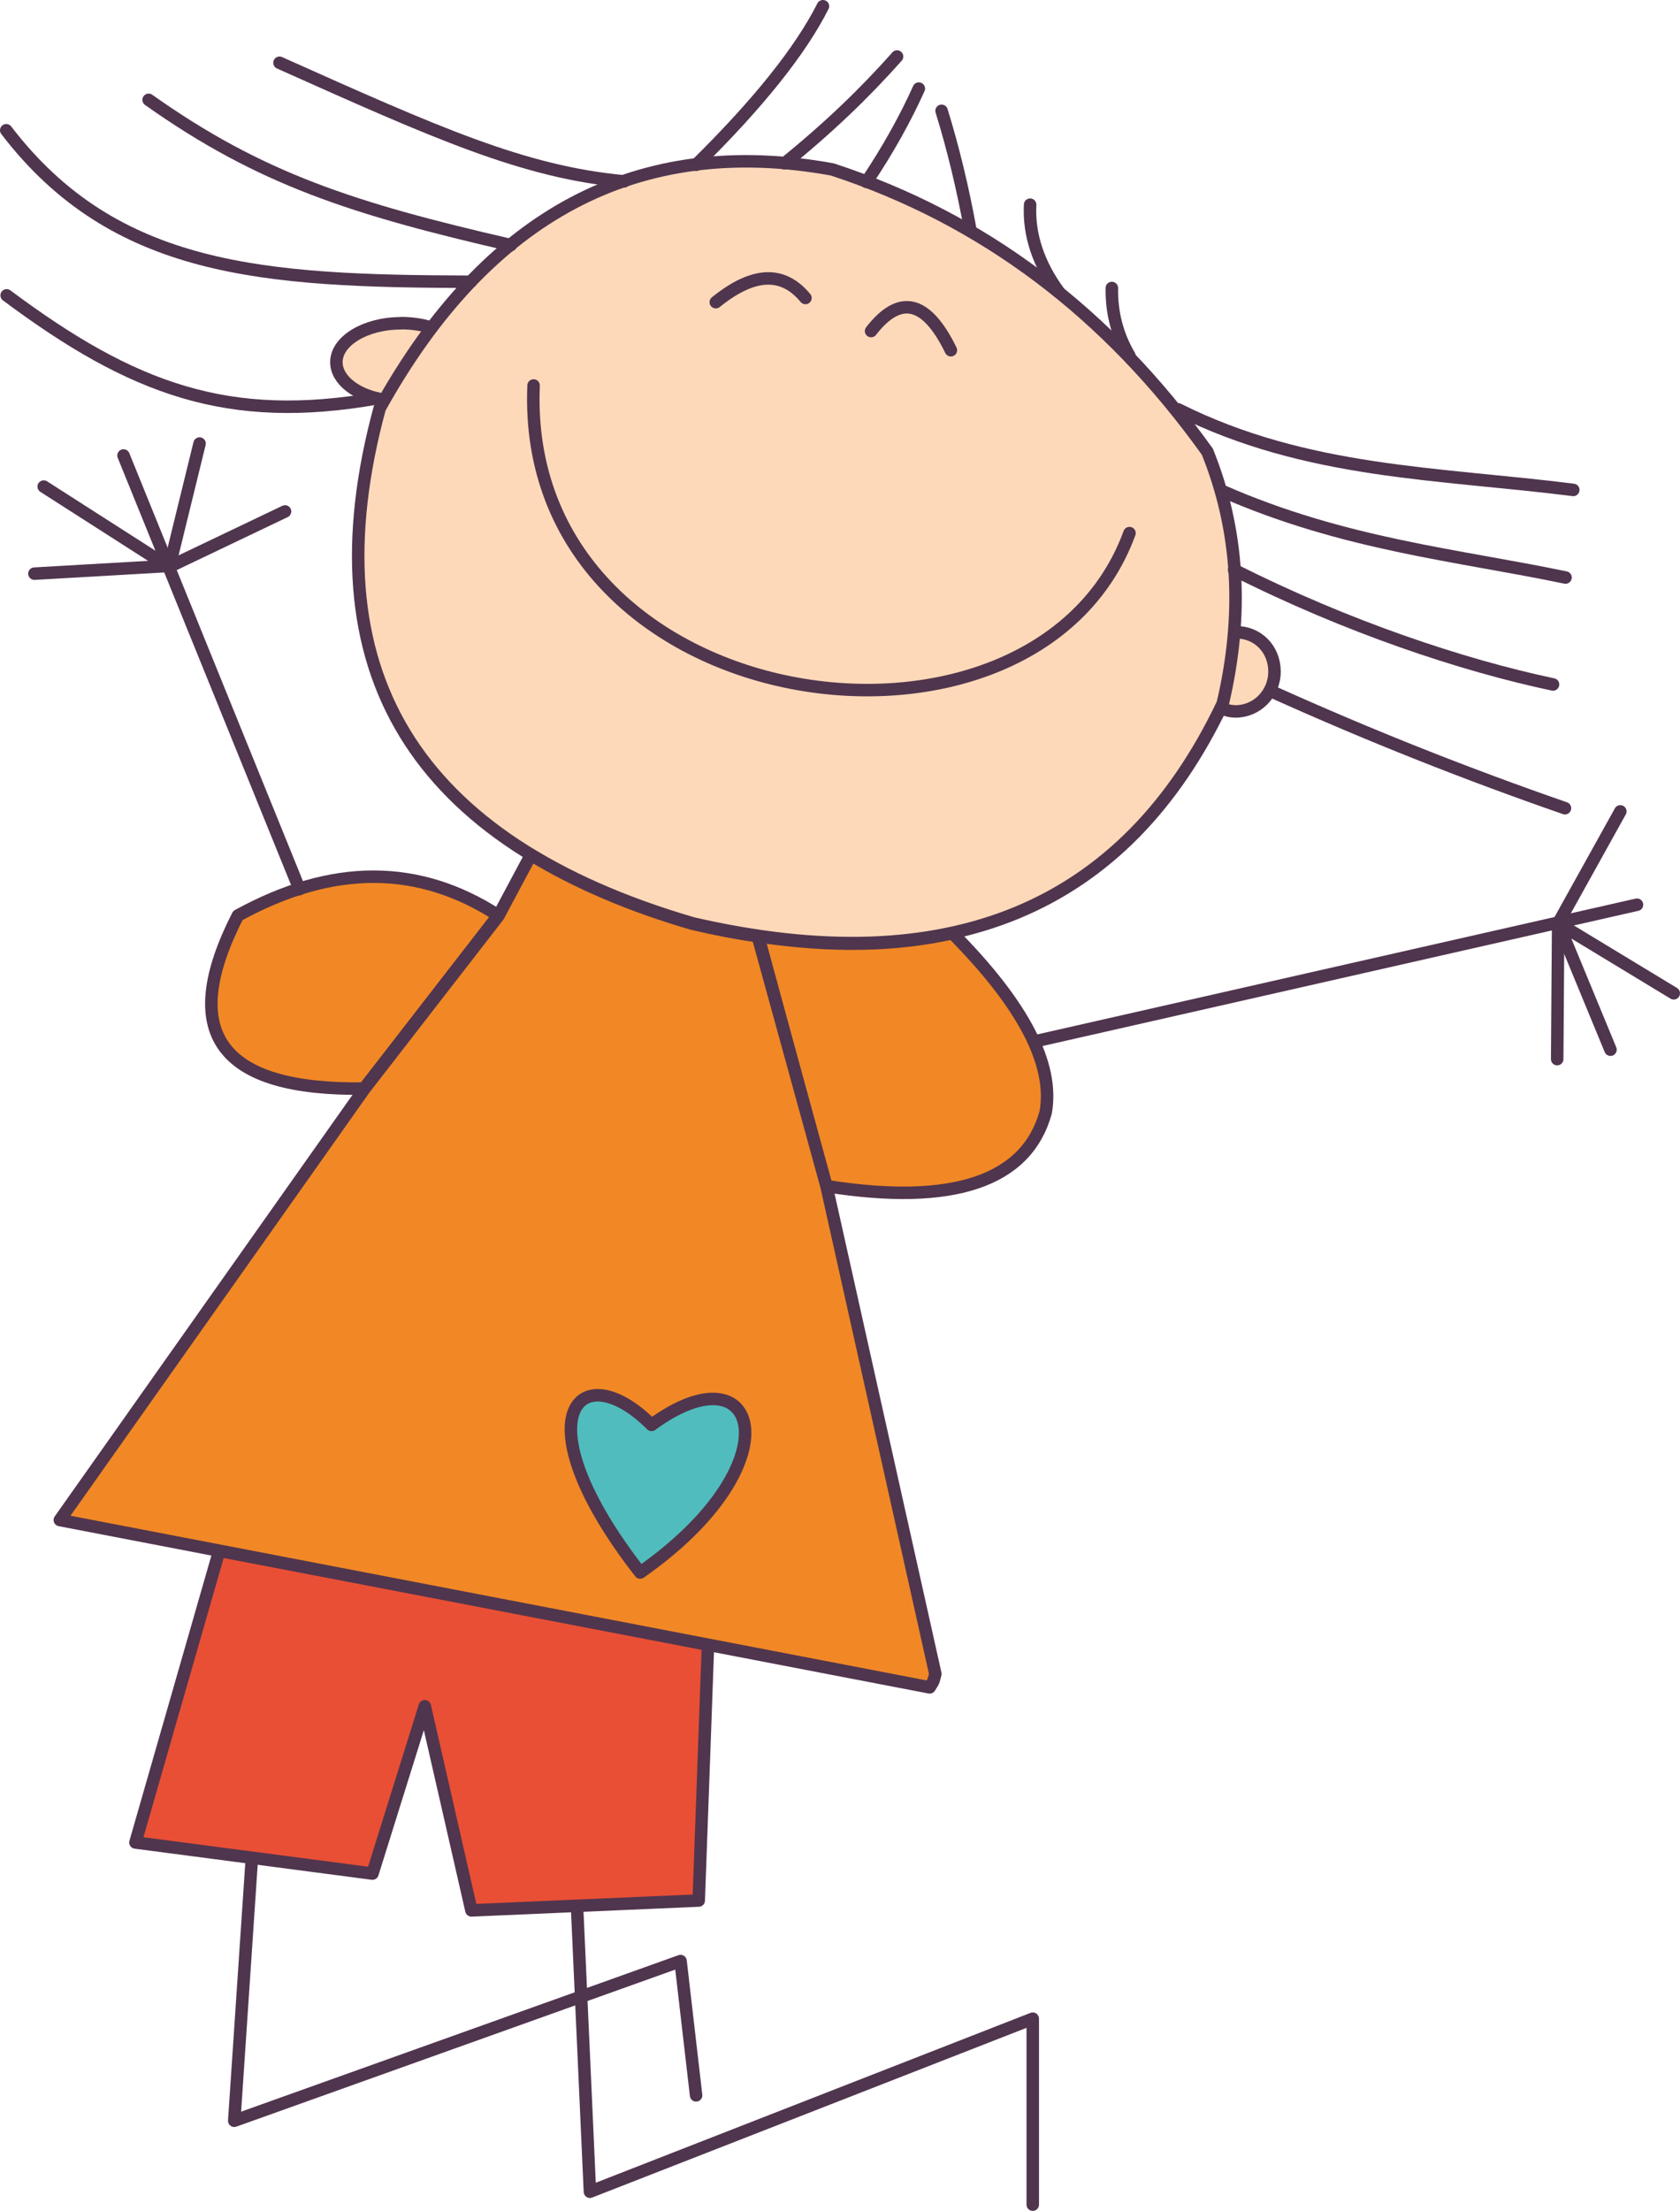 <?xml version="1.0" encoding="UTF-8"?>
<svg id="Ebene_2" data-name="Ebene 2" xmlns="http://www.w3.org/2000/svg" viewBox="0 0 121.06 159.21">
  <defs>
    <style>
      .cls-1 {
        fill: #f18825;
      }

      .cls-1, .cls-2, .cls-3, .cls-4, .cls-5 {
        stroke: #50354e;
        stroke-linecap: round;
        stroke-linejoin: round;
        stroke-width: .9px;
      }

      .cls-2 {
        fill: none;
      }

      .cls-3 {
        fill: #50bcbd;
      }

      .cls-4 {
        fill: #e94f35;
      }

      .cls-5 {
        fill: #fdd9b9;
      }
    </style>
  </defs>
  <g id="Ebene_1-2" data-name="Ebene 1">
    <g>
      <polyline class="cls-2" points="18.15 133.8 16.88 152.72 49.04 141.22 50.16 150.89"/>
      <polyline class="cls-2" points="41.58 137.27 42.51 157.83 74.42 145.37 74.42 158.76"/>
      <polygon class="cls-4" points="15.8 111.67 9.76 132.68 26.84 134.92 30.61 122.87 33.97 137.57 50.35 136.86 51.02 118.39 15.8 111.67"/>
      <path class="cls-1" d="M35.91,65.93c-5.75-3.73-11.98-3.73-18.77,0-4.33,8.47-1.3,12.61,9.1,12.46l9.66-12.46Z"/>
      <path class="cls-5" d="M28.9,23.28c-2.57,0-4.66,1.27-4.66,2.8,0,1.3,1.49,2.43,3.51,2.72,1.08-1.87,2.2-3.62,3.39-5.19-.67-.22-1.42-.34-2.24-.34Z"/>
      <path class="cls-5" d="M89.08,45.52h-.19c-.15,1.68-.41,3.4-.82,5.15-.04.11-.11.22-.15.3.33.15.75.26,1.12.26,1.53,0,2.8-1.27,2.8-2.87s-1.19-2.83-2.76-2.83Z"/>
      <path class="cls-5" d="M86.99,32.5c2.28,5.63,2.65,11.68,1.12,18.17-7.05,14.81-19.78,20.07-38.21,15.82-20.11-5.89-27.65-18.24-22.54-37.09,7.76-13.99,18.62-19.74,32.61-17.2,10.86,3.55,19.85,10.3,27.01,20.3Z"/>
      <line class="cls-2" x1="74.53" y1="75" x2="117.96" y2="65.15"/>
      <polyline class="cls-2" points="116.76 58.43 112.28 66.49 112.21 76.27"/>
      <polyline class="cls-2" points="120.61 71.53 112.29 66.49 116.05 75.59"/>
      <line class="cls-2" x1="21.58" y1="64.03" x2="8.9" y2="32.8"/>
      <polyline class="cls-2" points="20.54 36.83 12.18 40.82 3.15 35.04"/>
      <polyline class="cls-2" points="2.48 41.31 12.22 40.75 14.38 31.94"/>
      <path class="cls-2" d="M84.9,29.48c9.25,4.63,18.77,4.57,28.47,5.8"/>
      <path class="cls-2" d="M88.03,35.34c8.8,3.88,17.09,4.64,24.78,6.25"/>
      <path class="cls-2" d="M88.93,41.04c8.13,4.1,16.45,6.87,22.98,8.25"/>
      <path class="cls-2" d="M91.58,49.77c7.2,3.25,14.29,6.04,21.19,8.43"/>
      <path class="cls-2" d="M27.14,28.69c-10.67,1.87-17.56-.63-26.66-7.42"/>
      <path class="cls-2" d="M33.92,20.29c-14.92-.04-25.64-.69-33.47-10.91"/>
      <path class="cls-2" d="M36.81,17.65c-11.34-2.61-18.04-4.75-26.1-10.46"/>
      <path class="cls-2" d="M20.14,4.52c11.27,5.04,17.56,7.87,24.83,8.54"/>
      <path class="cls-2" d="M38.45,27.76c-1.04,24.14,36.08,29.36,42.94,10.63"/>
      <path class="cls-2" d="M68.52,25.22c-1.75-3.58-3.66-4.07-5.75-1.38"/>
      <path class="cls-2" d="M58.04,21.46c-1.64-1.98-3.77-1.87-6.46.3"/>
      <path class="cls-2" d="M50.16,11.87c4.51-4.44,7.54-8.25,9.14-11.42"/>
      <path class="cls-2" d="M56.54,11.76c3.1-2.5,5.78-5.07,8.1-7.69"/>
      <path class="cls-2" d="M62.44,13.1c1.6-2.39,2.83-4.63,3.77-6.72"/>
      <path class="cls-2" d="M69.94,16.64c-.56-3.1-1.27-6.01-2.09-8.66"/>
      <path class="cls-2" d="M76.32,21.05c-1.49-2.02-2.2-4.14-2.09-6.31"/>
      <path class="cls-2" d="M81.39,25.63c-.9-1.53-1.3-3.17-1.27-4.89"/>
      <path class="cls-1" d="M26.25,78.39l9.66-12.46M54.64,67.42c5.15.78,9.85.71,13.99-.22,5.11,5.15,7.35,9.44,6.72,12.91-1.38,4.96-6.68,6.75-15.82,5.3l-4.89-17.98Z"/>
      <path class="cls-1" d="M54.6,67.42c-1.53-.22-3.1-.52-4.7-.9-4.52-1.31-8.4-2.99-11.64-4.96l-2.35,4.4-9.66,12.46-21.94,31.04,62.68,12.05c.3-.49.26-.37.41-.97l-7.84-35.11-4.96-18.02Z"/>
      <path class="cls-3" d="M46.13,113.24c11.27-7.87,8.58-16.34.82-10.63-5.22-5.22-9.55-.56-.82,10.63Z"/>
    </g>
  </g>
</svg>